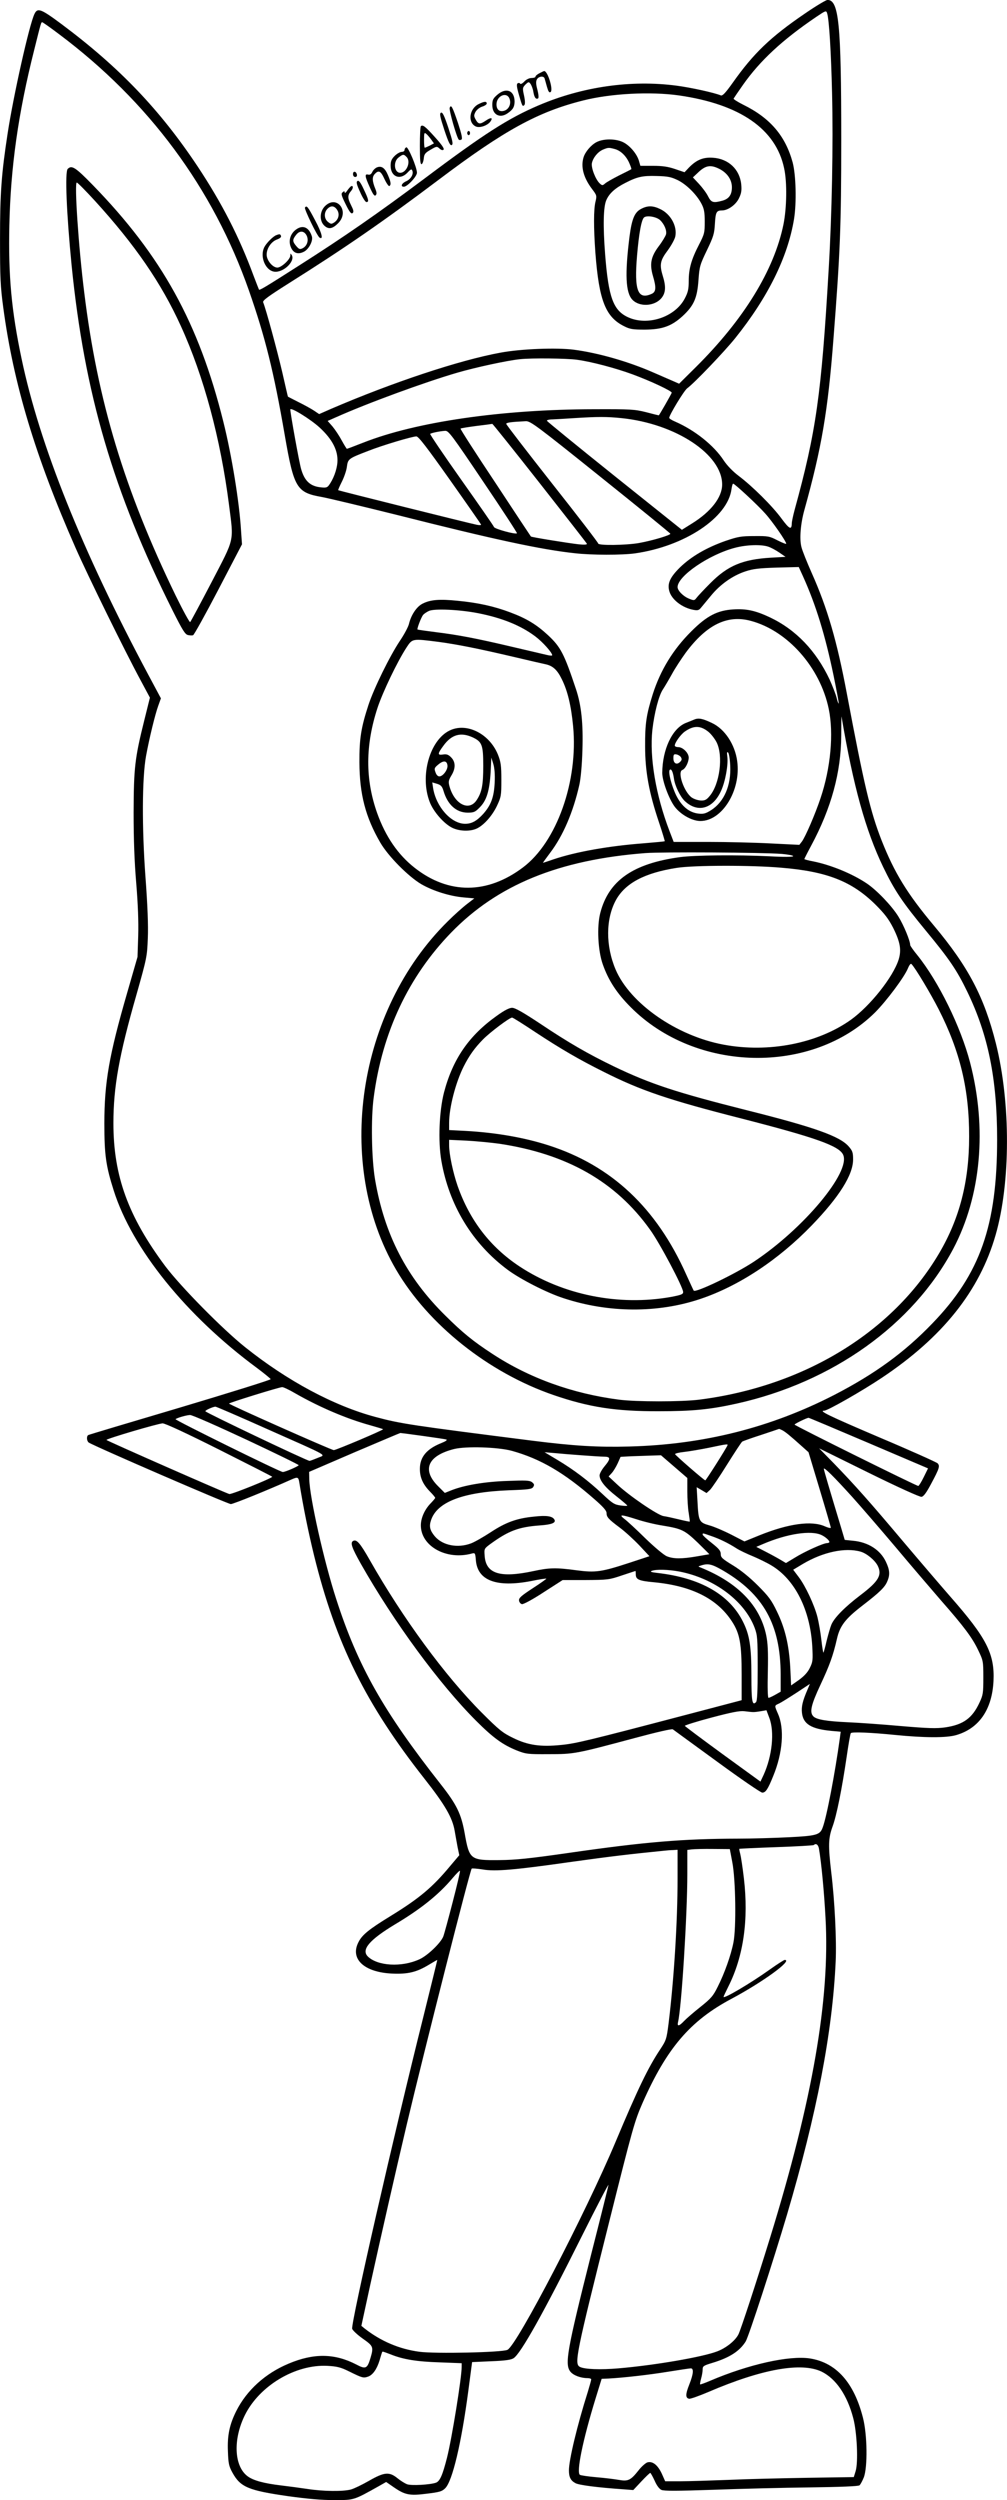 <?xml version="1.0" encoding="UTF-8"?>
<svg xmlns="http://www.w3.org/2000/svg" version="1.0" viewBox="0 0 722.908 1793.459" preserveAspectRatio="xMidYMid meet">
  <g transform="translate(-151.581,1889.959) scale(0.1,-0.1)" fill="#000000" stroke="none">
    <path d="M7295 18803 c-248 -169 -369 -285 -519 -497 -52 -73 -73 -95 -85 -91 -48 20 -218 57 -318 70 -326 43 -676 -7 -990 -141 -218 -93 -393 -205 -818 -524 -337 -252 -578 -419 -905 -627 -243 -155 -280 -177 -285 -171 -1 2 -19 47 -39 100 -103 279 -228 522 -401 783 -271 407 -561 711 -978 1022 -148 110 -172 119 -194 72 -37 -77 -150 -581 -192 -854 -45 -293 -55 -429 -55 -760 0 -277 3 -343 23 -490 73 -547 230 -1069 519 -1725 91 -206 353 -739 467 -950 l67 -125 -41 -165 c-67 -269 -75 -337 -76 -660 0 -195 6 -355 19 -508 12 -147 17 -274 14 -375 l-5 -152 -75 -260 c-129 -446 -163 -639 -163 -935 0 -225 11 -304 67 -480 132 -418 520 -899 1029 -1274 52 -39 96 -75 98 -80 1 -5 -291 -96 -649 -203 -358 -106 -656 -195 -661 -198 -13 -9 -11 -41 3 -53 25 -20 999 -442 1021 -442 18 0 274 104 434 176 45 20 51 18 57 -18 30 -186 65 -357 106 -525 156 -633 371 -1067 792 -1602 149 -189 202 -281 218 -376 6 -33 15 -86 21 -117 l12 -57 -66 -78 c-127 -153 -222 -232 -427 -358 -155 -95 -205 -135 -231 -188 -62 -120 41 -216 242 -225 114 -5 175 10 263 63 32 19 59 35 61 35 1 0 -45 -186 -101 -412 -207 -826 -520 -2195 -510 -2234 3 -11 37 -43 75 -70 77 -54 80 -60 56 -141 -23 -76 -34 -81 -102 -45 -155 80 -305 82 -485 6 -168 -70 -301 -191 -376 -340 -48 -96 -65 -174 -60 -289 3 -88 7 -107 33 -154 57 -103 114 -127 400 -168 137 -19 241 -28 331 -28 143 0 139 -1 321 101 l51 29 55 -38 c80 -55 113 -62 237 -46 91 11 109 16 132 39 52 52 116 322 166 700 l27 205 137 6 c101 4 143 10 161 22 52 34 217 329 488 872 110 220 197 387 193 370 -3 -16 -59 -241 -125 -500 -173 -687 -190 -785 -149 -838 21 -27 74 -47 123 -47 15 0 27 -4 27 -9 0 -6 -11 -45 -24 -88 -77 -243 -136 -490 -136 -565 0 -49 13 -74 48 -92 27 -14 162 -31 336 -43 l78 -6 58 62 c31 33 60 61 64 61 3 0 17 -25 31 -55 15 -35 33 -59 49 -67 20 -8 108 -8 373 1 192 7 503 15 692 17 220 3 349 8 357 15 7 6 21 32 31 57 28 73 25 307 -6 427 -64 253 -192 396 -380 426 -149 23 -441 -42 -717 -160 -38 -16 -70 -28 -72 -26 -2 2 1 20 7 42 6 21 11 50 11 65 0 24 6 28 72 48 122 37 194 84 237 153 22 36 197 574 297 911 214 725 326 1307 349 1816 7 152 -7 437 -32 640 -22 190 -21 242 9 325 30 81 68 272 102 503 13 90 26 166 30 169 9 10 147 4 316 -13 211 -21 370 -22 441 -1 164 48 257 184 267 388 9 195 -50 309 -309 604 -63 72 -213 247 -334 390 -246 292 -352 411 -504 568 l-105 107 357 -176 c207 -102 366 -174 378 -172 15 2 35 29 69 93 60 112 65 129 46 148 -9 8 -198 93 -421 187 -363 155 -435 190 -392 190 24 0 273 142 412 235 437 291 703 624 818 1025 108 374 109 949 2 1375 -84 333 -197 549 -445 845 -192 229 -283 378 -375 610 -81 207 -125 393 -250 1055 -71 378 -140 613 -251 862 -35 79 -69 163 -75 189 -15 58 -6 167 21 264 124 446 169 708 209 1228 48 615 56 806 56 1432 0 828 -17 1001 -99 1000 -12 -1 -84 -44 -161 -97z m159 0 c14 -45 28 -275 35 -570 9 -368 -1 -871 -24 -1261 -53 -908 -90 -1167 -245 -1731 -11 -41 -20 -84 -20 -95 -1 -51 -17 -43 -74 34 -66 90 -208 231 -309 307 -42 32 -82 74 -106 110 -70 107 -206 216 -348 278 -24 10 -43 22 -43 27 0 20 106 195 129 212 52 38 268 264 345 360 235 293 377 581 422 854 19 117 14 317 -10 407 -52 190 -161 318 -354 413 -40 20 -71 40 -70 44 2 4 32 48 67 98 123 175 284 324 526 488 70 47 72 48 79 25z m-5515 -148 c644 -482 1106 -1105 1364 -1840 117 -335 178 -580 257 -1037 66 -381 85 -412 268 -444 48 -9 291 -67 540 -129 697 -176 1032 -248 1274 -274 121 -14 340 -14 433 -1 356 51 665 256 692 460 3 22 8 40 12 40 11 0 177 -154 230 -214 51 -56 151 -200 151 -217 0 -4 -28 7 -62 24 -58 30 -67 32 -167 31 -95 0 -117 -4 -208 -35 -136 -48 -244 -111 -325 -189 -73 -72 -93 -117 -77 -172 17 -60 92 -118 172 -133 31 -6 40 -4 56 16 11 13 44 53 73 88 66 80 156 143 246 172 54 18 98 23 224 27 l158 4 31 -68 c92 -204 158 -418 219 -711 22 -108 39 -198 37 -200 -3 -2 -10 18 -16 44 -7 26 -30 85 -50 129 -97 205 -240 355 -426 444 -104 49 -169 64 -265 58 -114 -7 -190 -46 -301 -157 -131 -130 -222 -279 -277 -451 -46 -146 -56 -211 -55 -375 0 -180 28 -332 99 -543 25 -74 43 -136 42 -137 -2 -2 -70 -8 -153 -15 -250 -19 -486 -61 -646 -115 -40 -14 -74 -25 -75 -25 -2 0 22 33 52 73 93 123 165 292 209 487 10 46 19 142 22 251 6 190 -8 320 -46 434 -85 255 -110 303 -201 388 -82 76 -154 120 -272 164 -114 43 -230 69 -378 83 -129 13 -195 8 -251 -21 -42 -21 -82 -81 -97 -144 -5 -22 -35 -78 -67 -125 -71 -107 -184 -336 -224 -457 -53 -162 -66 -242 -65 -413 1 -228 44 -393 150 -575 57 -98 201 -243 294 -298 83 -48 203 -86 303 -95 l78 -7 -52 -40 c-29 -22 -92 -78 -139 -125 -650 -641 -814 -1740 -371 -2498 231 -395 663 -739 1131 -900 254 -87 444 -117 755 -116 239 0 367 12 560 55 688 153 1265 565 1554 1110 200 379 244 864 121 1336 -67 257 -226 581 -379 771 -28 34 -51 67 -51 72 0 31 -47 144 -85 205 -47 76 -153 187 -225 236 -105 71 -259 134 -389 160 -34 6 -61 14 -61 16 0 2 22 46 49 96 145 270 215 527 216 791 0 83 1 143 2 135 85 -501 173 -817 299 -1079 82 -170 139 -254 309 -460 167 -202 220 -280 295 -435 150 -310 214 -624 214 -1060 0 -617 -122 -964 -464 -1318 -201 -209 -413 -363 -705 -514 -458 -235 -938 -356 -1470 -370 -231 -6 -398 4 -700 42 -866 110 -942 121 -1124 170 -299 80 -633 259 -936 501 -163 130 -463 435 -573 581 -266 357 -372 647 -372 1025 0 260 40 485 166 924 74 262 76 272 81 404 4 89 -2 239 -17 440 -26 357 -24 709 4 865 24 131 66 302 88 362 l19 53 -92 172 c-476 891 -778 1645 -908 2263 -73 346 -96 596 -88 958 9 418 64 805 178 1257 50 201 50 200 58 200 4 0 58 -38 120 -85z m4451 -440 c438 -63 696 -241 755 -523 22 -100 19 -284 -5 -403 -67 -327 -284 -681 -629 -1023 l-120 -119 -48 21 c-26 11 -88 38 -138 60 -178 78 -394 140 -570 163 -124 16 -380 6 -525 -21 -297 -54 -780 -215 -1219 -404 l-84 -37 -37 25 c-20 13 -70 41 -111 61 -41 21 -75 38 -76 39 -1 0 -19 80 -41 176 -35 150 -116 450 -137 501 -5 13 35 42 182 135 401 252 681 445 1078 744 472 356 714 488 1038 569 198 50 483 65 687 36z m-733 -1896 c105 -14 281 -61 400 -105 126 -46 286 -121 281 -132 -9 -21 -90 -162 -93 -162 -2 0 -43 10 -92 23 -81 20 -109 22 -373 21 -661 -1 -1277 -90 -1657 -240 -61 -24 -114 -44 -117 -44 -2 0 -19 27 -37 60 -17 32 -47 77 -66 100 l-35 40 59 26 c233 104 639 252 868 319 137 40 365 89 455 98 82 9 335 6 407 -4z m-1846 -487 c92 -85 133 -166 127 -249 -4 -55 -30 -124 -63 -167 -12 -15 -22 -17 -67 -11 -69 10 -108 49 -131 132 -14 49 -77 398 -77 425 0 20 146 -70 211 -130z m2168 68 c387 -40 721 -260 721 -476 0 -92 -80 -195 -217 -280 l-72 -45 -483 386 c-266 213 -484 391 -486 396 -2 5 16 10 40 10 24 1 93 5 153 9 174 11 236 11 344 0z m-154 -420 c275 -220 501 -404 503 -409 3 -10 -126 -49 -226 -67 -94 -16 -292 -19 -292 -3 0 6 -148 199 -330 429 -181 230 -330 423 -330 429 0 9 33 14 140 19 33 2 75 -29 535 -398z m-435 -46 c184 -234 337 -430 339 -435 2 -7 -19 -8 -60 -4 -78 9 -339 51 -342 56 -2 2 -117 176 -256 387 -140 210 -252 384 -249 387 2 3 54 11 114 19 60 7 111 14 114 15 3 0 156 -191 340 -425z m-405 10 c136 -201 245 -368 242 -370 -10 -10 -160 31 -165 45 -3 9 -109 161 -235 339 -126 178 -226 326 -223 329 7 7 72 20 108 22 24 1 48 -31 273 -365z m-240 14 c121 -171 222 -316 224 -321 2 -5 -11 -6 -30 -2 -48 9 -992 245 -995 248 -2 2 10 29 26 61 16 32 33 80 36 107 8 57 10 59 156 115 102 40 313 103 343 103 15 0 75 -78 240 -311z m2286 -480 c19 -6 54 -25 79 -42 l45 -31 -105 -6 c-203 -12 -310 -57 -435 -183 -44 -44 -88 -91 -98 -104 -16 -21 -18 -22 -55 -7 -42 17 -82 58 -82 83 0 79 225 233 412 282 83 22 189 25 239 8z m-2084 -477 c173 -34 307 -88 412 -167 53 -40 121 -116 121 -135 0 -4 -17 -3 -37 2 -21 5 -132 31 -248 58 -263 62 -390 86 -552 106 -70 9 -129 17 -130 19 -5 5 27 89 40 104 6 8 25 21 42 29 39 18 218 10 352 -16z m1958 -55 c264 -70 498 -333 560 -631 37 -177 14 -426 -59 -642 -38 -114 -109 -278 -134 -311 l-18 -23 -203 10 c-112 6 -315 11 -452 11 l-247 0 -30 78 c-99 259 -144 528 -123 725 14 123 46 246 75 290 12 18 41 67 65 110 23 43 69 112 100 155 150 201 298 273 466 228z m-2241 -151 c139 -19 280 -47 541 -108 105 -25 206 -48 225 -52 54 -11 86 -40 119 -108 42 -84 67 -191 81 -336 38 -394 -117 -832 -360 -1014 -256 -193 -534 -194 -777 -3 -120 94 -209 224 -269 391 -87 244 -86 490 3 760 38 113 140 326 206 428 44 67 41 66 231 42z m2464 -1521 c45 -4 82 -11 82 -16 0 -6 -64 -7 -172 -1 -234 11 -534 8 -640 -6 -338 -46 -513 -168 -573 -401 -25 -96 -17 -270 18 -368 40 -114 100 -207 201 -308 468 -470 1302 -486 1755 -36 82 83 209 252 235 316 10 24 20 36 25 30 28 -28 140 -216 195 -324 155 -304 220 -578 219 -915 0 -322 -69 -588 -216 -837 -334 -566 -972 -954 -1722 -1049 -128 -16 -452 -16 -575 0 -334 43 -645 155 -910 329 -138 90 -213 151 -338 275 -279 275 -437 582 -504 977 -25 149 -30 439 -9 590 62 467 250 864 555 1179 333 343 773 523 1396 571 121 9 836 5 978 -6z m-3 -99 c327 -27 506 -97 676 -265 67 -67 94 -103 127 -167 51 -103 60 -158 39 -227 -40 -126 -205 -333 -343 -432 -239 -170 -591 -239 -915 -178 -337 63 -670 295 -774 539 -72 170 -71 362 2 497 67 122 206 196 438 232 122 19 533 20 750 1z m-3489 -3771 c173 -99 368 -182 535 -228 50 -14 93 -27 95 -29 5 -5 -337 -150 -354 -150 -16 0 -751 326 -752 334 0 6 355 116 381 118 8 1 51 -19 95 -45z m-204 -255 c466 -207 422 -182 364 -208 -27 -11 -53 -21 -58 -21 -18 0 -749 348 -748 356 0 8 52 31 72 33 4 1 171 -71 370 -160z m-149 -76 c207 -97 377 -180 377 -184 0 -7 -96 -49 -114 -49 -18 -1 -776 373 -770 379 9 9 77 29 104 30 14 1 195 -79 403 -176z m4468 -25 l427 -182 -31 -63 c-17 -35 -35 -63 -39 -63 -14 0 -888 433 -888 440 0 6 82 46 100 49 2 1 196 -81 431 -181z m-4661 -48 c209 -105 380 -192 380 -194 0 -10 -292 -128 -308 -124 -32 9 -882 383 -882 388 0 9 371 118 403 119 17 1 172 -71 407 -189z m4043 139 c22 -12 52 -36 140 -115 l47 -42 80 -266 c44 -146 80 -270 80 -275 0 -6 -19 -1 -42 9 -95 43 -262 20 -470 -64 l-108 -44 -95 49 c-53 27 -123 57 -156 66 -74 21 -79 29 -86 171 l-6 103 36 -21 35 -21 25 23 c13 13 68 94 122 181 54 86 103 161 109 165 6 4 67 26 136 48 69 23 126 42 128 43 2 1 13 -4 25 -10z m-2583 -40 c85 -12 162 -23 170 -26 9 -3 -5 -13 -35 -25 -106 -42 -155 -100 -155 -186 0 -62 22 -111 74 -164 20 -20 36 -40 36 -43 0 -4 -14 -20 -30 -37 -44 -44 -72 -105 -73 -158 -2 -152 185 -256 369 -204 20 5 22 1 26 -49 12 -146 148 -197 398 -149 57 12 106 19 108 17 2 -1 -42 -33 -98 -69 -84 -55 -101 -70 -98 -89 2 -12 11 -23 21 -25 10 -2 79 35 155 85 l137 88 165 0 c158 1 169 2 260 33 52 17 96 32 98 32 1 0 2 -11 2 -24 0 -37 21 -47 132 -57 270 -26 453 -118 559 -282 56 -86 69 -160 69 -380 l0 -184 -392 -103 c-716 -188 -800 -208 -904 -218 -148 -15 -238 -2 -344 50 -76 37 -100 56 -226 182 -265 266 -566 676 -804 1095 -70 123 -95 151 -120 136 -21 -13 -8 -49 56 -163 239 -421 564 -863 828 -1127 122 -122 191 -172 293 -213 64 -25 77 -27 228 -26 183 0 193 2 615 115 160 43 269 68 276 63 7 -5 149 -109 317 -231 168 -123 314 -223 325 -223 24 0 40 23 79 120 68 165 81 339 34 445 -26 60 -27 59 7 74 15 7 71 42 125 77 l97 64 -16 -38 c-37 -85 -46 -125 -41 -170 9 -80 66 -115 210 -129 l68 -6 -6 -46 c-34 -247 -95 -569 -124 -643 -19 -51 -44 -58 -242 -68 -101 -5 -265 -10 -364 -10 -397 -1 -666 -23 -1214 -102 -286 -41 -384 -51 -501 -52 -209 -2 -215 3 -249 196 -25 137 -57 203 -172 349 -410 521 -594 846 -749 1326 -88 270 -191 730 -194 861 l-1 53 325 140 c179 76 327 139 330 139 3 0 75 -9 160 -21z m2188 -68 c-8 -21 -154 -251 -159 -251 -8 0 -213 178 -217 188 -1 5 28 12 65 16 37 4 118 18 178 30 132 28 138 28 133 17z m-1548 -39 c205 -57 375 -156 593 -347 61 -53 87 -82 87 -98 0 -30 12 -44 95 -106 39 -29 102 -87 142 -129 l71 -76 -146 -48 c-199 -65 -241 -71 -377 -53 -147 20 -195 19 -311 -6 -239 -51 -341 -19 -349 111 -4 50 -3 51 43 85 130 94 202 121 355 132 85 6 117 19 102 43 -15 24 -57 30 -146 20 -124 -12 -203 -41 -312 -113 -51 -33 -113 -69 -140 -79 -95 -36 -204 -15 -260 51 -35 42 -42 71 -27 115 43 131 228 202 559 215 143 5 165 8 175 24 9 15 7 21 -9 34 -17 13 -45 14 -175 9 -162 -5 -308 -30 -401 -66 l-50 -20 -49 49 c-117 117 -74 218 116 266 86 21 314 14 414 -13z m500 -32 c69 -5 142 -10 163 -10 47 0 48 -15 2 -70 -19 -23 -35 -52 -35 -64 0 -37 40 -87 122 -151 42 -33 77 -63 77 -66 1 -3 -21 -3 -48 1 -44 6 -58 14 -130 82 -100 94 -205 174 -324 245 l-92 55 70 -6 c39 -4 126 -11 195 -16z m665 -81 l95 -82 0 -96 c0 -53 4 -123 10 -155 5 -33 9 -61 7 -62 -1 -1 -36 6 -77 16 -41 10 -91 21 -112 24 -43 8 -245 145 -333 228 l-60 56 22 24 c12 13 31 44 43 70 l21 47 77 4 c42 1 108 4 145 5 l68 2 94 -81z m1280 -219 c62 -69 202 -231 311 -360 108 -129 255 -300 324 -380 167 -190 226 -269 269 -360 35 -73 36 -78 36 -195 0 -111 -2 -125 -28 -180 -52 -112 -117 -158 -246 -177 -65 -9 -121 -7 -322 10 -134 12 -305 24 -379 27 -150 7 -223 19 -245 42 -29 29 -17 82 50 225 66 141 91 209 119 331 21 93 60 144 182 238 126 97 163 133 180 176 20 46 17 81 -10 138 -40 86 -127 142 -237 152 l-59 6 -24 81 c-92 305 -126 420 -126 429 0 15 72 -56 205 -203z m-1550 -159 c51 -17 134 -37 186 -45 139 -23 159 -32 254 -123 47 -46 84 -83 83 -83 -2 0 -41 -7 -88 -15 -109 -19 -171 -19 -218 1 -20 8 -88 65 -152 127 -63 62 -131 125 -150 139 -45 35 -28 35 85 -1z m1330 -114 c27 -13 55 -38 55 -49 0 -4 -8 -8 -17 -8 -26 0 -160 -60 -232 -105 l-63 -38 -37 22 c-20 12 -67 38 -106 58 l-70 36 45 19 c176 76 350 102 425 65z m-794 -6 c62 -21 125 -52 184 -90 22 -14 75 -39 117 -56 42 -18 102 -47 133 -66 168 -101 277 -318 292 -580 5 -97 4 -111 -17 -153 -15 -32 -40 -59 -78 -87 l-57 -40 -6 128 c-9 162 -37 282 -96 403 -39 81 -59 108 -137 186 -58 58 -122 110 -178 144 -77 47 -88 57 -88 81 0 23 -12 38 -65 80 -36 28 -65 55 -65 60 0 12 -2 12 61 -10z m1072 -112 c43 -12 101 -59 123 -100 34 -67 9 -112 -123 -212 -112 -85 -188 -162 -209 -212 -8 -19 -23 -72 -34 -116 -10 -45 -21 -83 -23 -85 -2 -2 -9 40 -15 94 -6 53 -19 126 -28 162 -22 86 -85 221 -134 286 l-40 53 70 42 c144 85 302 119 413 88z m-988 -135 c292 -170 414 -390 415 -745 l0 -125 -39 -22 c-21 -12 -43 -22 -48 -22 -6 0 -8 74 -5 188 3 145 0 204 -12 262 -45 214 -205 378 -471 485 -19 7 -19 8 5 15 50 16 77 9 155 -36z m-312 -8 c249 -48 467 -210 540 -403 20 -54 22 -75 22 -290 0 -163 -3 -235 -12 -244 -27 -27 -33 4 -33 189 0 211 -13 293 -60 387 -97 196 -307 316 -615 351 -45 5 -55 9 -40 15 32 12 117 10 198 -5z m527 -1008 c8 -1 34 2 57 6 l41 7 21 -56 c38 -101 20 -272 -41 -407 l-23 -49 -270 196 c-148 108 -271 200 -273 204 -1 4 84 31 190 59 147 39 204 50 238 46 25 -3 52 -6 60 -6z m475 -980 c17 -99 37 -308 47 -495 33 -584 -93 -1307 -397 -2293 -99 -321 -212 -665 -228 -696 -23 -46 -89 -98 -152 -122 -106 -41 -451 -100 -710 -122 -129 -11 -244 -7 -277 11 -41 22 -26 94 212 1044 169 675 181 717 239 850 173 391 341 588 636 745 227 121 446 280 384 280 -5 0 -54 -31 -107 -69 -139 -99 -332 -213 -332 -196 0 3 16 37 35 75 108 215 146 477 111 776 -9 77 -21 155 -26 174 -5 18 -8 35 -7 37 2 1 122 7 266 12 145 5 265 12 269 15 15 15 32 3 37 -26z m-622 -98 c24 -124 29 -471 8 -575 -18 -92 -64 -221 -112 -316 -33 -67 -48 -85 -126 -147 -48 -38 -101 -84 -117 -101 -35 -37 -50 -40 -43 -8 25 97 67 770 67 1064 l0 172 33 4 c17 2 86 4 152 3 l120 -1 18 -95z m-393 -117 c0 -310 -26 -726 -65 -1042 -14 -109 -17 -118 -60 -183 -87 -131 -159 -280 -320 -663 -215 -512 -708 -1459 -776 -1492 -38 -19 -520 -29 -632 -14 -144 19 -278 76 -395 168 l-22 18 64 295 c79 358 175 781 262 1150 124 524 454 1823 466 1835 3 3 38 0 78 -6 92 -16 228 -4 650 56 266 37 409 54 650 78 19 2 50 5 68 5 l32 2 0 -207z m-1615 -170 c-31 -120 -61 -230 -67 -245 -18 -46 -112 -137 -172 -164 -127 -58 -300 -48 -370 21 -48 49 12 119 194 229 188 112 316 215 415 333 28 33 51 56 53 52 2 -5 -22 -107 -53 -226z m-444 -3243 c89 -36 188 -52 352 -57 l157 -6 0 -27 c0 -78 -70 -511 -105 -650 -32 -126 -51 -169 -79 -180 -41 -15 -179 -23 -209 -11 -15 6 -46 25 -68 43 -59 48 -95 44 -205 -19 -49 -28 -107 -56 -129 -62 -56 -15 -197 -14 -313 4 -53 8 -137 19 -187 25 -126 15 -203 36 -243 67 -96 73 -104 264 -18 438 105 211 363 365 593 353 69 -4 94 -10 155 -40 95 -47 102 -49 137 -37 33 12 62 53 81 114 19 64 19 65 24 65 3 0 29 -9 57 -20z m3094 -124 c102 -51 183 -168 226 -333 27 -100 37 -318 17 -381 l-13 -42 -330 -5 c-181 -3 -438 -9 -570 -15 -132 -5 -288 -10 -347 -10 l-107 0 -24 54 c-29 62 -65 91 -102 82 -13 -3 -44 -30 -67 -60 -55 -69 -73 -78 -140 -66 -29 5 -101 14 -160 19 -59 5 -112 13 -119 17 -27 17 20 248 113 550 l43 139 50 2 c108 6 287 26 428 49 81 13 154 24 162 24 23 0 18 -43 -11 -116 -28 -70 -28 -97 -1 -102 9 -2 71 20 137 48 386 166 670 216 815 146z M2002 17688 c-21 -21 -9 -316 28 -693 92 -917 298 -1622 726 -2477 69 -137 88 -169 109 -174 14 -3 31 -4 37 -1 7 2 89 150 182 328 l169 324 -7 101 c-12 200 -66 535 -127 779 -176 707 -442 1189 -938 1698 -123 126 -150 144 -179 115z m196 -230 c287 -315 476 -589 616 -897 165 -361 285 -808 346 -1284 34 -268 43 -230 -125 -553 -80 -153 -149 -282 -154 -287 -4 -4 -51 82 -104 190 -367 756 -561 1397 -656 2171 -42 333 -72 792 -54 792 6 0 65 -60 131 -132z M5798 17880 c-40 -21 -81 -70 -93 -109 -21 -69 0 -146 60 -226 35 -46 36 -49 26 -91 -14 -54 -14 -188 -1 -368 26 -342 73 -461 207 -527 41 -21 63 -24 148 -24 125 1 191 24 271 97 81 75 105 129 114 258 7 99 11 111 61 215 47 98 53 118 57 190 5 83 11 95 51 95 43 0 100 41 122 88 17 35 20 55 16 99 -11 108 -92 184 -203 191 -70 5 -118 -15 -172 -70 l-32 -34 -68 23 c-50 17 -90 23 -158 23 l-91 0 -11 38 c-16 51 -68 111 -116 133 -55 25 -140 24 -188 -1z m133 -50 c42 -12 82 -51 104 -104 9 -21 15 -39 13 -40 -2 -2 -41 -22 -88 -45 -47 -24 -93 -50 -102 -59 -16 -14 -20 -14 -37 2 -30 28 -63 113 -56 146 9 39 42 80 79 96 38 16 42 16 87 4z m749 -142 c57 -29 90 -78 90 -132 0 -53 -21 -83 -68 -96 -66 -18 -80 -14 -103 31 -11 23 -41 63 -65 89 l-44 47 33 31 c57 56 93 62 157 30z m-298 -81 c62 -31 134 -102 169 -168 19 -36 24 -60 24 -129 0 -80 -2 -89 -41 -165 -55 -106 -74 -173 -74 -261 0 -59 -5 -81 -28 -125 -70 -135 -268 -200 -408 -135 -106 49 -140 143 -164 450 -16 206 -13 344 9 391 21 48 64 86 135 122 87 45 125 53 226 50 81 -2 104 -7 152 -30z M6120 17402 c-48 -24 -68 -70 -85 -199 -34 -271 -28 -403 21 -454 51 -53 159 -47 208 12 30 36 34 81 11 155 -26 85 -21 114 34 187 27 37 52 83 55 102 14 73 -34 159 -107 194 -53 26 -91 27 -137 3z m135 -82 c30 -29 49 -74 42 -102 -4 -13 -27 -52 -53 -86 -56 -75 -66 -127 -40 -215 24 -81 21 -111 -9 -125 -101 -46 -127 24 -106 273 14 164 32 263 52 276 22 15 89 3 114 -21z M6500 13738 c-14 -6 -41 -17 -62 -25 -97 -40 -167 -190 -168 -358 0 -57 47 -185 89 -242 43 -57 125 -103 185 -103 157 0 293 222 264 430 -16 119 -89 230 -181 273 -67 32 -96 38 -127 25z m100 -87 c19 -15 46 -49 60 -76 49 -98 23 -299 -49 -385 -23 -28 -35 -34 -64 -33 -20 1 -49 10 -66 22 -55 40 -104 183 -67 197 22 8 46 56 46 89 0 33 -42 75 -75 75 -14 0 -25 5 -25 11 0 21 41 78 71 100 64 45 112 45 169 0z m158 -244 c7 -141 -43 -259 -137 -319 -38 -24 -54 -29 -90 -25 -66 7 -120 51 -159 127 -34 68 -62 174 -48 187 11 11 23 -14 30 -63 7 -52 45 -130 78 -161 93 -87 203 -56 261 75 30 66 52 187 44 245 -4 29 -2 36 6 28 6 -6 13 -48 15 -94z m-354 61 c8 -14 7 -21 -6 -34 -24 -24 -48 -11 -48 26 0 26 3 31 21 28 12 -2 27 -11 33 -20z M4743 13659 c-143 -70 -214 -325 -143 -511 26 -70 103 -158 163 -187 50 -24 123 -27 171 -7 52 22 114 91 149 164 30 64 32 73 32 187 0 103 -4 129 -24 180 -61 152 -226 234 -348 174z m164 -48 c69 -32 78 -54 78 -205 0 -139 -10 -190 -48 -247 -55 -82 -160 -28 -195 102 -8 30 -6 42 14 75 32 52 31 98 -2 131 -20 20 -32 24 -59 20 -39 -6 -39 5 4 63 58 80 123 99 208 61z m160 -326 c-5 -104 -26 -161 -83 -225 -46 -50 -82 -70 -129 -70 -100 0 -208 121 -230 256 l-6 41 34 -10 c29 -9 37 -19 47 -52 29 -98 92 -155 173 -155 44 0 54 4 87 38 49 49 70 118 78 252 l5 105 14 -45 c9 -30 13 -76 10 -135z m-339 124 c4 -30 -32 -79 -58 -79 -11 0 -22 11 -28 30 -10 26 -8 32 20 55 37 31 62 29 66 -6z M5084 11614 c-202 -143 -318 -312 -381 -552 -34 -133 -43 -346 -19 -488 55 -319 222 -595 477 -784 92 -68 282 -165 400 -203 325 -107 679 -108 984 -5 276 93 559 280 798 527 198 205 297 363 297 473 0 50 -4 62 -32 94 -64 73 -247 138 -730 259 -508 128 -691 188 -954 314 -186 90 -324 169 -530 307 -124 82 -180 114 -202 114 -20 0 -55 -18 -108 -56z m274 -118 c182 -120 318 -199 491 -285 268 -135 466 -202 993 -336 526 -135 696 -195 726 -258 59 -122 -284 -533 -643 -770 -134 -88 -414 -222 -429 -206 -2 2 -26 55 -54 116 -214 479 -537 781 -987 926 -177 57 -381 92 -597 104 l-118 6 0 52 c0 110 47 290 105 405 39 77 78 132 138 193 51 52 191 157 209 157 6 0 80 -47 166 -104z m-258 -801 c486 -73 836 -272 1082 -616 70 -96 238 -414 238 -448 0 -16 -14 -21 -87 -35 -375 -67 -777 14 -1088 219 -210 139 -357 330 -444 577 -33 95 -61 228 -61 291 l0 40 128 -6 c70 -4 174 -14 232 -22z M5388 18374 c-16 -8 -28 -19 -28 -24 0 -6 -13 -10 -28 -10 -17 0 -38 -10 -52 -25 -13 -14 -26 -21 -30 -16 -3 6 -11 7 -18 3 -9 -6 -7 -26 9 -82 24 -84 26 -87 39 -74 6 6 6 30 -2 67 -12 54 -11 58 10 80 22 21 24 21 37 4 7 -11 17 -36 20 -58 7 -40 18 -54 34 -45 5 4 3 29 -5 61 -11 40 -12 60 -4 75 12 22 48 27 55 8 2 -7 10 -34 17 -60 10 -35 16 -45 26 -39 22 14 -20 152 -46 151 -4 -1 -19 -8 -34 -16z M5085 18219 c-30 -26 -35 -37 -35 -73 0 -70 54 -98 110 -59 38 26 49 45 50 83 0 81 -61 105 -125 49z m87 -24 c16 -35 0 -77 -34 -89 -35 -12 -58 6 -58 45 0 59 70 92 92 44z M4952 18153 c-67 -33 -80 -131 -22 -160 28 -14 84 5 106 34 21 30 5 33 -33 7 -42 -28 -53 -27 -73 9 -13 24 -13 30 0 55 9 15 29 31 48 37 17 5 32 15 32 22 0 17 -18 16 -58 -4z M4744 18126 c-6 -15 50 -212 65 -228 3 -4 12 -4 19 0 9 6 3 35 -24 118 -40 118 -50 137 -60 110z M4681 18091 c-11 -7 -6 -30 25 -125 30 -90 42 -113 53 -107 11 7 6 30 -25 125 -30 90 -42 113 -53 107z M4537 17994 c-4 -4 -7 -68 -7 -141 0 -103 3 -134 13 -131 6 3 13 21 15 41 3 31 10 40 48 62 44 26 46 26 65 9 13 -12 23 -14 29 -8 7 7 -14 37 -62 90 -71 79 -88 91 -101 78z m74 -95 l20 -28 -30 -16 c-17 -8 -32 -15 -36 -15 -3 0 -5 25 -5 56 0 50 2 55 15 44 9 -7 25 -26 36 -41z M4870 17945 c0 -8 5 -15 10 -15 6 0 10 7 10 15 0 8 -4 15 -10 15 -5 0 -10 -7 -10 -15z M4433 17843 c-7 -3 -13 -11 -13 -19 0 -8 -9 -14 -21 -14 -11 0 -34 -13 -50 -29 -23 -23 -29 -39 -29 -70 0 -79 67 -107 121 -50 24 26 30 28 35 14 10 -25 -11 -61 -45 -76 -32 -14 -42 -39 -16 -39 25 0 95 75 94 101 -1 40 -63 186 -76 182z m1 -69 c34 -33 1 -114 -45 -114 -43 0 -52 78 -13 109 32 25 38 26 58 5z M4222 17699 c-12 -5 -27 -19 -33 -32 -8 -17 -17 -23 -30 -20 -27 7 -24 -13 12 -92 23 -51 33 -65 42 -56 8 8 8 19 -2 44 -23 56 -25 86 -6 107 29 32 44 24 71 -35 14 -30 30 -53 35 -50 14 9 11 29 -10 78 -22 52 -46 69 -79 56z M4050 17651 c0 -12 6 -21 16 -21 9 0 14 7 12 17 -5 25 -28 28 -28 4z M4082 17601 c-10 -6 -7 -23 19 -79 17 -40 38 -72 45 -72 20 0 17 17 -19 92 -23 50 -36 66 -45 59z M4034 17562 c-5 -4 -18 -18 -27 -32 -9 -13 -17 -18 -17 -11 0 11 -3 11 -15 1 -12 -10 -9 -22 22 -85 28 -57 40 -72 50 -64 10 9 7 21 -12 59 -25 50 -25 70 3 102 16 19 13 42 -4 30z M3849 17421 c-39 -39 -41 -106 -5 -140 31 -29 60 -23 101 19 82 85 -12 204 -96 121z m87 -27 c20 -30 11 -69 -22 -91 -19 -12 -24 -11 -44 5 -27 22 -30 65 -5 92 25 27 51 25 71 -6z M3705 17410 c-6 -10 88 -205 105 -215 29 -18 16 35 -32 124 -52 99 -61 110 -73 91z M3637 17250 c-38 -30 -52 -80 -33 -124 18 -43 51 -54 94 -32 35 18 66 77 57 109 -21 68 -67 87 -118 47z m81 -42 c15 -33 3 -72 -29 -89 -20 -10 -26 -8 -46 15 -28 33 -29 46 -2 80 26 34 59 31 77 -6z M3500 17213 c-23 -8 -70 -55 -86 -85 -37 -72 11 -178 80 -178 64 0 140 77 117 118 -10 16 -10 16 -11 -1 0 -28 -64 -87 -93 -87 -34 0 -77 52 -77 93 0 45 33 93 73 108 22 8 33 17 30 26 -5 14 -9 15 -33 6z"></path>
  </g>
</svg>
